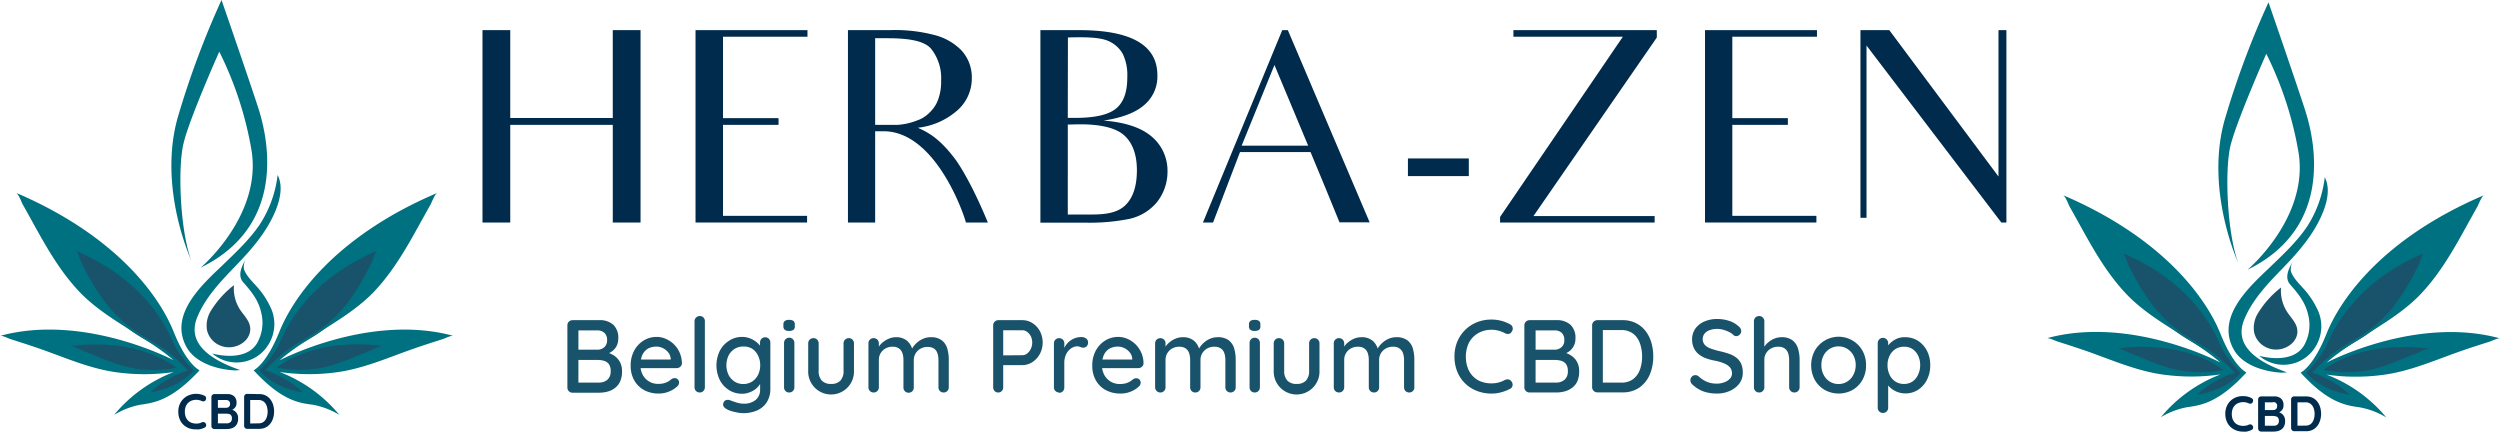 <svg xmlns="http://www.w3.org/2000/svg" viewBox="0 0 580.64 100.3">
  <g id="Calque_2" data-name="Calque 2">
    <g id="Textes">
      <g>
        <path d="M65.73,82.12c2.41-2.05,5.4-3.38,8-5.17,6-4.09,9.68-10,12.6-16,.21-.45.79-2.47,1.23-2.66C77.41,62.53,69.43,69.62,65.28,78.91a16.79,16.79,0,0,1-1.91,3.4,31.39,31.39,0,0,1-3.13,3.74s3,3.94,10.15,5.11a22.79,22.79,0,0,0-8.82-5.11A53.45,53.45,0,0,1,65.73,82.12Z" style="fill: #19536b;stroke: #19536b;stroke-miterlimit: 10"/>
        <path d="M16.24,80.42c.87-.12,2.82,1,3.67,1.33,1.07.36,2.11.82,3.17,1.26a49.37,49.37,0,0,0,6,2.1l1.08.27a27.89,27.89,0,0,0,10.81,0S32.68,78.26,16.24,80.42Z" style="fill: #19536b;stroke: #19536b;stroke-miterlimit: 10"/>
        <path d="M41.86,82.31a16.37,16.37,0,0,1-1.92-3.4c-4.15-9.29-12.13-16.38-22.31-20.66.45.19,1,2.21,1.24,2.66,2.91,6,6.57,12,12.59,16,2.63,1.79,5.62,3.12,8,5.17a51.72,51.72,0,0,1,4.16,3.93,22.7,22.7,0,0,0-8.81,5.11C42,90,45,86.05,45,86.05A32.42,32.42,0,0,1,41.86,82.31Z" style="fill: #19536b;stroke: #19536b;stroke-miterlimit: 10"/>
        <path d="M64.27,85.41a27.84,27.84,0,0,0,10.8,0l1.08-.27a48.78,48.78,0,0,0,6-2.1c1.06-.44,2.1-.9,3.17-1.26.85-.29,2.8-1.45,3.67-1.33C72.55,78.26,64.27,85.41,64.27,85.41Z" style="fill: #19536b;stroke: #19536b;stroke-miterlimit: 10"/>
        <path d="M42.63,33.29C44,27.5,50.93,12,50.93,12a82.06,82.06,0,0,1,7.49,22.93c2.46,15.21-11.81,27.23-11.81,27.23,20.42-10,15.45-30.64,13.4-37S51.45,0,51.45,0a203.37,203.37,0,0,0-9.93,26.48c-5.14,16.64,2.91,34,2.91,34C41.86,53.71,41.22,39.07,42.63,33.29Z" style="fill: #007181"/>
        <path d="M40.31,77C37.23,69.3,27.6,55,3.72,44.78,4.31,45,5,47,5.28,47.49c3.9,6.84,7.43,14.2,13.08,20.19,6.15,6.51,15.13,10.14,22,16,0,0-20.79-11-40.31-5.68.45-.12,1.92.6,2.34.74,2,.65,4.09,1.3,6.11,2,6.2,2.11,12.42,5,19.06,5.79a47.3,47.3,0,0,0,12.8-.12,33.58,33.58,0,0,0-13.86,9.95A18.25,18.25,0,0,1,32.61,94c3.17-.45,7.28-1,13.74-8C46.35,86,43.39,84.73,40.31,77ZM30.15,85.38l-1.08-.27a49.37,49.37,0,0,1-6-2.1c-1.06-.44-2.1-.9-3.17-1.26-.85-.29-2.8-1.45-3.67-1.33,16.44-2.16,24.72,5,24.72,5A27.89,27.89,0,0,1,30.15,85.38Zm4.69,5.78a22.7,22.7,0,0,1,8.81-5.11,51.72,51.72,0,0,0-4.16-3.93c-2.41-2.05-5.4-3.38-8-5.17-6-4.09-9.68-10-12.59-16-.22-.45-.79-2.47-1.24-2.66,10.18,4.28,18.16,11.37,22.31,20.66a16.37,16.37,0,0,0,1.92,3.4A32.42,32.42,0,0,0,45,86.05S42,90,34.84,91.16Z" style="fill: #007181"/>
        <path d="M64.91,83.71c6.82-5.89,15.8-9.52,22-16,5.65-6,9.19-13.35,13.08-20.19.27-.48,1-2.46,1.56-2.71C77.62,55,68,69.3,64.91,77s-6,9-6,9c6.47,7.07,10.57,7.6,13.74,8a18.25,18.25,0,0,1,6.16,2.35,33.58,33.58,0,0,0-13.86-9.95,47.3,47.3,0,0,0,12.8.12c6.64-.8,12.86-3.68,19.06-5.79,2-.69,4.07-1.34,6.11-2,.42-.14,1.89-.86,2.34-.74C85.71,72.7,64.91,83.71,64.91,83.71Zm5.48,7.45C63.2,90,60.24,86.05,60.24,86.05a31.39,31.39,0,0,0,3.13-3.74,16.79,16.79,0,0,0,1.91-3.4c4.15-9.29,12.13-16.38,22.31-20.66-.44.19-1,2.21-1.23,2.66-2.92,6-6.58,12-12.6,16-2.63,1.79-5.62,3.12-8,5.17a53.45,53.45,0,0,0-4.16,3.93A22.79,22.79,0,0,1,70.39,91.16Zm14.92-9.41c-1.07.36-2.11.82-3.17,1.26a48.78,48.78,0,0,1-6,2.1l-1.08.27a27.84,27.84,0,0,1-10.8,0s8.28-7.15,24.71-5C88.11,80.3,86.16,81.46,85.31,81.75Z" style="fill: #007181"/>
        <path d="M45.77,73.79c-2.55,6.42,4,10.08,10,12.15,0,0-1,.09-1.16.09A19.42,19.42,0,0,1,51,85.54c-3.17-.73-6.26-2.3-7.72-5-4-7.4,3.4-14.18,8.28-18.82,3.11-3,6.46-6.11,8.85-9.7a26.79,26.79,0,0,0,4.07-11.38c1.28,2.51.59,5.6-.42,8.14-2,4.94-5.44,8.95-9.24,12.88C51.25,65.36,47.62,69.14,45.77,73.79Z" style="fill: #007181"/>
        <path d="M61.84,80.76a9,9,0,0,0,.84-9.7,19.06,19.06,0,0,0-2.92-4.37c-1.16-1.32-2.52-2.56-3.11-4.19a3.65,3.65,0,0,1,.47-2.32c-1,1.65-2,3.81-.65,5.35,1.93,2.2,3.53,4.15,4.18,7a9.56,9.56,0,0,1-1,7.27c-2.83,4.51-10.36,2.3-10.36,2.3a8.7,8.7,0,0,0,12.53-1.29Z" style="fill: #007181"/>
        <path d="M49,72.15a6.54,6.54,0,0,0-.92,4.55,5.1,5.1,0,0,0,3,3.53C54.59,81.76,58.93,79,58,75.5c-.43-1.55-1.79-2.69-2.55-4.09a9,9,0,0,1-1.11-5.18A22.28,22.28,0,0,0,49,72.15Z" style="fill: #19536b"/>
      </g>
      <g>
        <path d="M139.11,74.36a4.69,4.69,0,0,1,3.35,1.08,4.13,4.13,0,0,1,1.14,3.14,3.78,3.78,0,0,1-.51,2,3.65,3.65,0,0,1-1.53,1.37,5.67,5.67,0,0,1-2.47.53l0-.89a7.31,7.31,0,0,1,1.72.22,5.49,5.49,0,0,1,1.75.74A4.15,4.15,0,0,1,143.94,84a4.39,4.39,0,0,1,.53,2.24,5.5,5.5,0,0,1-.48,2.44,3.89,3.89,0,0,1-1.29,1.53,4.71,4.71,0,0,1-1.74.78,7.86,7.86,0,0,1-1.85.22H133a1.22,1.22,0,0,1-.88-.35,1.18,1.18,0,0,1-.34-.87V75.58a1.18,1.18,0,0,1,.34-.87,1.22,1.22,0,0,1,.88-.35Zm-.36,2.38h-4.7l.29-.41v5.16l-.27-.27h4.76a2.38,2.38,0,0,0,1.52-.58A2.09,2.09,0,0,0,141,79a2.15,2.15,0,0,0-.61-1.67A2.33,2.33,0,0,0,138.75,76.74Zm.2,6.86h-4.78l.17-.19v5.66l-.19-.21h4.92a3.05,3.05,0,0,0,2-.66,2.51,2.51,0,0,0,.76-2,2.63,2.63,0,0,0-.45-1.68,2.16,2.16,0,0,0-1.13-.73A5.2,5.2,0,0,0,139,83.6Z" style="fill: #19536b"/>
        <path d="M153,91.4a6.91,6.91,0,0,1-3.45-.83,5.79,5.79,0,0,1-2.27-2.28,6.69,6.69,0,0,1-.8-3.32,7.17,7.17,0,0,1,.85-3.61,6.17,6.17,0,0,1,2.22-2.31,5.69,5.69,0,0,1,2.9-.8,5.28,5.28,0,0,1,2.23.47,6.13,6.13,0,0,1,3.2,3.24,6.43,6.43,0,0,1,.5,2.43,1.07,1.07,0,0,1-.38.79,1.24,1.24,0,0,1-.84.32h-9.34l-.58-2h9l-.46.43v-.6a2.72,2.72,0,0,0-.57-1.47,3.72,3.72,0,0,0-1.24-1,3.46,3.46,0,0,0-1.55-.36,4.25,4.25,0,0,0-1.38.23,3,3,0,0,0-1.17.73,3.46,3.46,0,0,0-.82,1.33,6.08,6.08,0,0,0-.3,2,4.64,4.64,0,0,0,.55,2.31,4,4,0,0,0,3.55,2.06,4.91,4.91,0,0,0,1.46-.18,4.27,4.27,0,0,0,1-.44c.26-.18.49-.35.68-.51a1.38,1.38,0,0,1,.7-.21,1,1,0,0,1,.74.3,1,1,0,0,1,.29.71,1.25,1.25,0,0,1-.53,1,5.9,5.9,0,0,1-1.79,1.1A6.07,6.07,0,0,1,153,91.4Z" style="fill: #19536b"/>
        <path d="M163.71,89.94a1.18,1.18,0,0,1-.34.87,1.19,1.19,0,0,1-.86.35,1.17,1.17,0,0,1-.85-.35,1.18,1.18,0,0,1-.35-.87V74.62a1.15,1.15,0,0,1,.36-.87,1.22,1.22,0,0,1,.87-.35,1.12,1.12,0,0,1,.85.35,1.2,1.2,0,0,1,.32.87Z" style="fill: #19536b"/>
        <path d="M172.31,78.25a5.22,5.22,0,0,1,1.87.33,5.76,5.76,0,0,1,1.5.86,4.84,4.84,0,0,1,1,1.06,1.85,1.85,0,0,1,.36,1l-.52,0V79.57a1.24,1.24,0,0,1,.33-.87,1.14,1.14,0,0,1,.87-.36,1.16,1.16,0,0,1,.86.35,1.24,1.24,0,0,1,.34.88V90.18a5.78,5.78,0,0,1-.87,3.3,5.08,5.08,0,0,1-2.29,1.88,8,8,0,0,1-3.13.6,7.32,7.32,0,0,1-1.42-.16,11.75,11.75,0,0,1-1.5-.37,3.18,3.18,0,0,1-.95-.43,1.56,1.56,0,0,1-.73-.67.9.9,0,0,1,0-.77,1,1,0,0,1,.64-.65,1.56,1.56,0,0,1,.94.07l.74.27a11.11,11.11,0,0,0,1.14.35,4.94,4.94,0,0,0,1.17.15,4.14,4.14,0,0,0,2.88-.89,3.06,3.06,0,0,0,1-2.4V88.3l.26.17a2.29,2.29,0,0,1-.46,1,4.62,4.62,0,0,1-1,1,5.35,5.35,0,0,1-1.37.7,4.59,4.59,0,0,1-1.59.28,5.59,5.59,0,0,1-3.06-.85,6,6,0,0,1-2.14-2.33,7.78,7.78,0,0,1,0-6.79,6,6,0,0,1,2.13-2.33A5.44,5.44,0,0,1,172.31,78.25Zm.36,2.23a3.82,3.82,0,0,0-2.07.56,4,4,0,0,0-1.39,1.55,5.25,5.25,0,0,0,0,4.47,4.11,4.11,0,0,0,1.39,1.56,3.74,3.74,0,0,0,2.07.57,3.81,3.81,0,0,0,2-.56,4,4,0,0,0,1.39-1.56,5,5,0,0,0,.5-2.25,4.91,4.91,0,0,0-.5-2.23A4,4,0,0,0,174.71,81,3.81,3.81,0,0,0,172.67,80.48Z" style="fill: #19536b"/>
        <path d="M183.27,76.86a1.56,1.56,0,0,1-1-.26,1,1,0,0,1-.32-.85v-.38a1,1,0,0,1,.34-.84,1.73,1.73,0,0,1,1-.24,1.64,1.64,0,0,1,1,.25,1,1,0,0,1,.31.83v.38a1,1,0,0,1-.32.87A1.81,1.81,0,0,1,183.27,76.86Zm1.23,13.08a1.22,1.22,0,0,1-.34.87,1.15,1.15,0,0,1-.86.35,1.17,1.17,0,0,1-.87-.35,1.21,1.21,0,0,1-.33-.87V79.66a1.18,1.18,0,0,1,.34-.87,1.19,1.19,0,0,1,.86-.35,1.15,1.15,0,0,1,.86.35,1.22,1.22,0,0,1,.34.87Z" style="fill: #19536b"/>
        <path d="M197.14,78.54a1.18,1.18,0,0,1,.86.34,1.21,1.21,0,0,1,.34.88v6.31a5.32,5.32,0,1,1-10.63,0V79.76a1.22,1.22,0,0,1,.35-.88,1.18,1.18,0,0,1,.88-.34,1.16,1.16,0,0,1,.85.34,1.22,1.22,0,0,1,.35.88v6.31a3.26,3.26,0,0,0,.73,2.33,2.84,2.84,0,0,0,2.15.77,2.87,2.87,0,0,0,2.17-.77,3.26,3.26,0,0,0,.73-2.33V79.76a1.22,1.22,0,0,1,.35-.88A1.18,1.18,0,0,1,197.14,78.54Z" style="fill: #19536b"/>
        <path d="M208,78.32a3.88,3.88,0,0,1,2.73.88A4.22,4.22,0,0,1,212,81.56l-.38-.12.17-.38a4.74,4.74,0,0,1,.95-1.26,5.24,5.24,0,0,1,1.52-1.06,4.36,4.36,0,0,1,1.9-.42,4.08,4.08,0,0,1,2.56.71A3.67,3.67,0,0,1,220,80.92a9.2,9.2,0,0,1,.36,2.66v6.36a1.22,1.22,0,0,1-.34.87,1.15,1.15,0,0,1-.86.35,1.17,1.17,0,0,1-.87-.35,1.21,1.21,0,0,1-.33-.87V83.6a5,5,0,0,0-.23-1.54A2.23,2.23,0,0,0,217,81a2.57,2.57,0,0,0-1.55-.42,3.27,3.27,0,0,0-1.68.42,3.09,3.09,0,0,0-1.13,1.11,3,3,0,0,0-.41,1.54v6.34a1.21,1.21,0,0,1-.33.87,1.18,1.18,0,0,1-.87.35,1.15,1.15,0,0,1-.86-.35,1.18,1.18,0,0,1-.34-.87V83.58a4.64,4.64,0,0,0-.23-1.53,2.23,2.23,0,0,0-.78-1.1,2.46,2.46,0,0,0-1.53-.42,3.23,3.23,0,0,0-1.66.42,3,3,0,0,0-1.11,1.1,3,3,0,0,0-.4,1.53v6.36a1.18,1.18,0,0,1-.35.87,1.15,1.15,0,0,1-.85.35,1.22,1.22,0,0,1-.88-.35,1.18,1.18,0,0,1-.34-.87V79.76a1.17,1.17,0,0,1,1.22-1.22,1.15,1.15,0,0,1,.85.34,1.22,1.22,0,0,1,.35.88v1.42l-.46.26a4.3,4.3,0,0,1,.56-1.08,4.61,4.61,0,0,1,1-1,5.41,5.41,0,0,1,1.31-.74A4.2,4.2,0,0,1,208,78.32Z" style="fill: #19536b"/>
        <path d="M237.44,74.36a4.35,4.35,0,0,1,2.35.68,5.08,5.08,0,0,1,1.73,1.86,5.73,5.73,0,0,1,0,5.3,5.17,5.17,0,0,1-1.73,1.89,4.21,4.21,0,0,1-2.35.71h-4.63l.19-.36v5.5a1.24,1.24,0,0,1-.32.87,1.13,1.13,0,0,1-.86.35,1.07,1.07,0,0,1-.82-.35,1.21,1.21,0,0,1-.33-.87V75.58a1.2,1.2,0,0,1,1.23-1.22Zm0,8.14a1.79,1.79,0,0,0,1.14-.41,3.07,3.07,0,0,0,.84-1.08,3.47,3.47,0,0,0,0-2.91,3,3,0,0,0-.84-1,1.84,1.84,0,0,0-1.14-.4h-4.68l.24-.33v6.48l-.22-.31Z" style="fill: #19536b"/>
        <path d="M246,91.16a1.18,1.18,0,0,1-.87-.35,1.15,1.15,0,0,1-.35-.87V79.76A1.18,1.18,0,0,1,246,78.54a1.15,1.15,0,0,1,.85.34,1.18,1.18,0,0,1,.35.88v2.69l-.24-1a4.36,4.36,0,0,1,4.2-3.17,1.78,1.78,0,0,1,1.08.33,1,1,0,0,1,.46.84,1.18,1.18,0,0,1-.34,1,1.08,1.08,0,0,1-.74.3,1.73,1.73,0,0,1-.7-.15,1.77,1.77,0,0,0-.79-.16,2.34,2.34,0,0,0-1,.26,3.17,3.17,0,0,0-1,.78,4,4,0,0,0-.69,1.22,4.73,4.73,0,0,0-.25,1.56v5.76a1.2,1.2,0,0,1-1.2,1.22Z" style="fill: #19536b"/>
        <path d="M260.22,91.4a7,7,0,0,1-3.46-.83,5.79,5.79,0,0,1-2.27-2.28,6.79,6.79,0,0,1-.8-3.32,7.17,7.17,0,0,1,.85-3.61,6.17,6.17,0,0,1,2.22-2.31,5.69,5.69,0,0,1,2.9-.8,5.36,5.36,0,0,1,2.24.47,6.22,6.22,0,0,1,3.69,5.67,1,1,0,0,1-.38.79,1.24,1.24,0,0,1-.84.32H255l-.57-2h9l-.46.43v-.6a2.64,2.64,0,0,0-.57-1.47,3.72,3.72,0,0,0-1.24-1,3.46,3.46,0,0,0-1.55-.36,4.25,4.25,0,0,0-1.38.23,3,3,0,0,0-1.17.73,3.46,3.46,0,0,0-.82,1.33,6.08,6.08,0,0,0-.3,2,4.75,4.75,0,0,0,.55,2.31A4,4,0,0,0,258,88.65a4.07,4.07,0,0,0,2.07.54,4.89,4.89,0,0,0,1.45-.18,4.27,4.27,0,0,0,1-.44c.26-.18.49-.35.68-.51a1.38,1.38,0,0,1,.7-.21,1,1,0,0,1,.74.3,1,1,0,0,1,.29.71,1.25,1.25,0,0,1-.53,1,5.9,5.9,0,0,1-1.79,1.1A6.06,6.06,0,0,1,260.22,91.4Z" style="fill: #19536b"/>
        <path d="M274.64,78.32a3.91,3.91,0,0,1,2.74.88,4.28,4.28,0,0,1,1.27,2.36l-.39-.12.17-.38a5,5,0,0,1,.95-1.26,5.24,5.24,0,0,1,1.52-1.06,4.43,4.43,0,0,1,1.9-.42,4.13,4.13,0,0,1,2.57.71,3.65,3.65,0,0,1,1.27,1.89,9.2,9.2,0,0,1,.36,2.66v6.36a1.18,1.18,0,0,1-.34.87,1.23,1.23,0,0,1-1.72,0,1.18,1.18,0,0,1-.34-.87V83.6a5,5,0,0,0-.23-1.54,2.18,2.18,0,0,0-.79-1.11,2.55,2.55,0,0,0-1.55-.42,3.27,3.27,0,0,0-1.68.42,3.16,3.16,0,0,0-1.13,1.11,3,3,0,0,0-.4,1.54v6.34a1.22,1.22,0,0,1-.34.87,1.15,1.15,0,0,1-.86.35,1.17,1.17,0,0,1-.87-.35,1.21,1.21,0,0,1-.33-.87V83.58a4.91,4.91,0,0,0-.23-1.53,2.23,2.23,0,0,0-.78-1.1,2.49,2.49,0,0,0-1.54-.42,3.21,3.21,0,0,0-1.65.42,3,3,0,0,0-1.52,2.63v6.36a1.18,1.18,0,0,1-.34.87,1.22,1.22,0,0,1-2.08-.87V79.76a1.22,1.22,0,0,1,.35-.88,1.27,1.27,0,0,1,1.73,0,1.21,1.21,0,0,1,.34.88v1.42l-.45.26a3.94,3.94,0,0,1,.55-1.08,4.85,4.85,0,0,1,1-1,5.41,5.41,0,0,1,1.31-.74A4.2,4.2,0,0,1,274.64,78.32Z" style="fill: #19536b"/>
        <path d="M291.39,76.86a1.61,1.61,0,0,1-1-.26,1,1,0,0,1-.31-.85v-.38a1,1,0,0,1,.34-.84,1.73,1.73,0,0,1,1-.24,1.64,1.64,0,0,1,1,.25,1,1,0,0,1,.31.83v.38a1,1,0,0,1-.32.87A1.81,1.81,0,0,1,291.39,76.86Zm1.23,13.08a1.22,1.22,0,0,1-.34.87,1.15,1.15,0,0,1-.86.35,1.17,1.17,0,0,1-.87-.35,1.21,1.21,0,0,1-.33-.87V79.66a1.18,1.18,0,0,1,.34-.87,1.19,1.19,0,0,1,.86-.35,1.15,1.15,0,0,1,.86.35,1.22,1.22,0,0,1,.34.87Z" style="fill: #19536b"/>
        <path d="M305.26,78.54a1.15,1.15,0,0,1,.85.34,1.18,1.18,0,0,1,.35.88v6.31a5.32,5.32,0,1,1-10.63,0V79.76a1.22,1.22,0,0,1,.35-.88,1.18,1.18,0,0,1,.88-.34,1.16,1.16,0,0,1,.85.34,1.22,1.22,0,0,1,.35.88v6.31A3.26,3.26,0,0,0,299,88.4a2.84,2.84,0,0,0,2.15.77,2.87,2.87,0,0,0,2.17-.77,3.26,3.26,0,0,0,.73-2.33V79.76a1.18,1.18,0,0,1,1.22-1.22Z" style="fill: #19536b"/>
        <path d="M316.14,78.32a3.88,3.88,0,0,1,2.73.88,4.22,4.22,0,0,1,1.27,2.36l-.38-.12.17-.38a4.69,4.69,0,0,1,.94-1.26,5.42,5.42,0,0,1,1.53-1.06,4.35,4.35,0,0,1,1.89-.42,4.11,4.11,0,0,1,2.57.71,3.67,3.67,0,0,1,1.28,1.89,9.57,9.57,0,0,1,.35,2.66v6.36a1.21,1.21,0,0,1-.33.87,1.24,1.24,0,0,1-1.73,0,1.21,1.21,0,0,1-.33-.87V83.6a5,5,0,0,0-.23-1.54,2.25,2.25,0,0,0-.8-1.11,2.51,2.51,0,0,0-1.54-.42,3.27,3.27,0,0,0-1.68.42,3.09,3.09,0,0,0-1.13,1.11,3,3,0,0,0-.41,1.54v6.34a1.21,1.21,0,0,1-.33.87,1.18,1.18,0,0,1-.87.35,1.15,1.15,0,0,1-.86-.35,1.18,1.18,0,0,1-.34-.87V83.58a4.91,4.91,0,0,0-.23-1.53,2.23,2.23,0,0,0-.78-1.1,2.48,2.48,0,0,0-1.53-.42,3.23,3.23,0,0,0-1.66.42,3,3,0,0,0-1.11,1.1,3,3,0,0,0-.4,1.53v6.36a1.18,1.18,0,0,1-.35.87,1.17,1.17,0,0,1-.85.35,1.22,1.22,0,0,1-.88-.35,1.18,1.18,0,0,1-.34-.87V79.76A1.17,1.17,0,0,1,311,78.54a1.16,1.16,0,0,1,.85.34,1.22,1.22,0,0,1,.35.88v1.42l-.46.26a4.6,4.6,0,0,1,.55-1.08,4.66,4.66,0,0,1,1-1,5.54,5.54,0,0,1,1.3-.74A4.26,4.26,0,0,1,316.14,78.32Z" style="fill: #19536b"/>
        <path d="M350.72,75.32a1.07,1.07,0,0,1,.61.82,1.18,1.18,0,0,1-.3,1,.88.88,0,0,1-.67.42,1.46,1.46,0,0,1-.84-.18,6.84,6.84,0,0,0-1.45-.57,5.81,5.81,0,0,0-1.62-.22,6.17,6.17,0,0,0-2.46.46,5.62,5.62,0,0,0-1.89,1.27,5.45,5.45,0,0,0-1.21,1.94,7.85,7.85,0,0,0,0,5.18,5.52,5.52,0,0,0,1.26,2,4.93,4.93,0,0,0,1.89,1.2,6.78,6.78,0,0,0,2.37.4,6.53,6.53,0,0,0,1.59-.19,6.07,6.07,0,0,0,1.48-.58,1.43,1.43,0,0,1,.84-.15,1.06,1.06,0,0,1,.69.42,1.24,1.24,0,0,1,.29,1,1,1,0,0,1-.6.77,8,8,0,0,1-1.32.58,9.55,9.55,0,0,1-1.46.39,8.47,8.47,0,0,1-1.51.13,9.17,9.17,0,0,1-3.28-.58,8.14,8.14,0,0,1-2.74-1.68,7.88,7.88,0,0,1-1.88-2.71,9.2,9.2,0,0,1-.7-3.67,8.85,8.85,0,0,1,.65-3.41,8.26,8.26,0,0,1,1.81-2.71A8.4,8.4,0,0,1,343,74.85a9,9,0,0,1,3.41-.63,8.87,8.87,0,0,1,2.24.28A9.08,9.08,0,0,1,350.72,75.32Z" style="fill: #19536b"/>
        <path d="M361.42,74.36a4.7,4.7,0,0,1,3.35,1.08,4.13,4.13,0,0,1,1.14,3.14,3.69,3.69,0,0,1-.52,2,3.57,3.57,0,0,1-1.52,1.37,5.71,5.71,0,0,1-2.47.53l0-.89a7.31,7.31,0,0,1,1.72.22,5.59,5.59,0,0,1,1.75.74A4.24,4.24,0,0,1,366.25,84a4.39,4.39,0,0,1,.52,2.24,5.5,5.5,0,0,1-.48,2.44A3.87,3.87,0,0,1,365,90.16a4.86,4.86,0,0,1-1.74.78,7.86,7.86,0,0,1-1.85.22h-6.14a1.21,1.21,0,0,1-.88-.35,1.18,1.18,0,0,1-.35-.87V75.58a1.18,1.18,0,0,1,.35-.87,1.21,1.21,0,0,1,.88-.35Zm-.36,2.38h-4.7l.29-.41v5.16l-.27-.27h4.75a2.38,2.38,0,0,0,1.53-.58,2.09,2.09,0,0,0,.66-1.67,2.19,2.19,0,0,0-.61-1.67A2.33,2.33,0,0,0,361.06,76.74Zm.19,6.86h-4.77l.17-.19v5.66l-.2-.21h4.92a3,3,0,0,0,2-.66,2.48,2.48,0,0,0,.77-2,2.63,2.63,0,0,0-.45-1.68,2.16,2.16,0,0,0-1.13-.73A5.22,5.22,0,0,0,361.25,83.6Z" style="fill: #19536b"/>
        <path d="M376.83,74.36a6.81,6.81,0,0,1,3.08.66,6.53,6.53,0,0,1,2.25,1.82,8.24,8.24,0,0,1,1.37,2.69,11.36,11.36,0,0,1,.45,3.23,10.79,10.79,0,0,1-.81,4.24,7.1,7.1,0,0,1-2.4,3,6.65,6.65,0,0,1-3.94,1.13H371a1.2,1.2,0,0,1-1.22-1.22V75.58A1.2,1.2,0,0,1,371,74.36Zm-.24,14.5a4.31,4.31,0,0,0,2.75-.84,4.83,4.83,0,0,0,1.56-2.22,9,9,0,0,0,.49-3,9.12,9.12,0,0,0-.28-2.3,5.9,5.9,0,0,0-.86-2,4.16,4.16,0,0,0-1.49-1.34,4.43,4.43,0,0,0-2.17-.5h-4.54l.22-.19V89.1l-.14-.24Z" style="fill: #19536b"/>
        <path d="M398.77,91.4a9.4,9.4,0,0,1-3.08-.47,7.43,7.43,0,0,1-2.56-1.57,1.42,1.42,0,0,1-.4-.49,1.28,1.28,0,0,1-.13-.57,1.17,1.17,0,0,1,.33-.81,1.12,1.12,0,0,1,.84-.36,1.16,1.16,0,0,1,.72.26,6.76,6.76,0,0,0,1.91,1.27,5.85,5.85,0,0,0,2.34.44,4.84,4.84,0,0,0,1.77-.32,3.18,3.18,0,0,0,1.28-.84,1.76,1.76,0,0,0,.48-1.22,2.2,2.2,0,0,0-.5-1.42,3.8,3.8,0,0,0-1.41-.93,10.59,10.59,0,0,0-2.22-.63,12,12,0,0,1-2.16-.62,5.58,5.58,0,0,1-1.62-1,4,4,0,0,1-1-1.41,4.55,4.55,0,0,1-.36-1.87,4.24,4.24,0,0,1,.77-2.53,4.91,4.91,0,0,1,2.09-1.64,7.25,7.25,0,0,1,3-.58,8.5,8.5,0,0,1,2.84.47,5.68,5.68,0,0,1,2.13,1.26,1.41,1.41,0,0,1,.58,1.08,1.15,1.15,0,0,1-.35.81,1.08,1.08,0,0,1-.8.36.88.88,0,0,1-.58-.19,3.83,3.83,0,0,0-1-.73,7.61,7.61,0,0,0-1.38-.54,5.16,5.16,0,0,0-1.41-.22,5,5,0,0,0-1.84.3,2.71,2.71,0,0,0-1.18.82,2.1,2.1,0,0,0,.06,2.57,3.45,3.45,0,0,0,1.31.84,17.73,17.73,0,0,0,1.92.59,20.3,20.3,0,0,1,2.36.64,5.92,5.92,0,0,1,1.77.93,3.69,3.69,0,0,1,1.1,1.4,5,5,0,0,1,.38,2.09,4.08,4.08,0,0,1-.81,2.52,5.46,5.46,0,0,1-2.15,1.68A7.15,7.15,0,0,1,398.77,91.4Z" style="fill: #19536b"/>
        <path d="M413.74,78.32a4.11,4.11,0,0,1,2.57.71,3.74,3.74,0,0,1,1.28,1.91,8.82,8.82,0,0,1,.38,2.64v6.36a1.18,1.18,0,0,1-.35.87,1.17,1.17,0,0,1-.85.35,1.2,1.2,0,0,1-1.23-1.22V83.58a4.91,4.91,0,0,0-.23-1.53,2.23,2.23,0,0,0-.78-1.1,2.52,2.52,0,0,0-1.56-.42,3.25,3.25,0,0,0-1.66.42,2.94,2.94,0,0,0-1.53,2.63v6.36a1.18,1.18,0,0,1-.35.87,1.15,1.15,0,0,1-.85.35,1.22,1.22,0,0,1-.88-.35,1.18,1.18,0,0,1-.34-.87V74.62a1.18,1.18,0,0,1,.34-.87,1.22,1.22,0,0,1,.88-.35,1.15,1.15,0,0,1,.85.35,1.18,1.18,0,0,1,.35.87v6.56l-.43.24a3.72,3.72,0,0,1,.56-1.08,4.73,4.73,0,0,1,1-1,4.89,4.89,0,0,1,1.3-.73A4.21,4.21,0,0,1,413.74,78.32Z" style="fill: #19536b"/>
        <path d="M433.4,84.85a6.71,6.71,0,0,1-.84,3.39,6.12,6.12,0,0,1-2.28,2.32,6.67,6.67,0,0,1-6.48,0,6.25,6.25,0,0,1-2.3-2.32,7.24,7.24,0,0,1,0-6.81,6.35,6.35,0,0,1,2.3-2.33,6.34,6.34,0,0,1,8.76,2.33A6.77,6.77,0,0,1,433.4,84.85Zm-2.4,0a4.72,4.72,0,0,0-.53-2.29A4,4,0,0,0,429,81a3.74,3.74,0,0,0-2-.55,3.81,3.81,0,0,0-2,.55,3.93,3.93,0,0,0-1.44,1.53,4.72,4.72,0,0,0-.53,2.29,4.67,4.67,0,0,0,.53,2.25A3.89,3.89,0,0,0,425,88.64a3.81,3.81,0,0,0,2,.55,3.74,3.74,0,0,0,2-.55,3.94,3.94,0,0,0,1.43-1.54A4.67,4.67,0,0,0,431,84.85Z" style="fill: #19536b"/>
        <path d="M442.47,78.32a5.43,5.43,0,0,1,3,.84,6,6,0,0,1,2.07,2.29,7.13,7.13,0,0,1,.77,3.37,7.28,7.28,0,0,1-.77,3.4,6,6,0,0,1-2.06,2.32,5.45,5.45,0,0,1-4.66.55,5.48,5.48,0,0,1-1.44-.76,5.35,5.35,0,0,1-1-1,2.72,2.72,0,0,1-.49-1l.65-.34v6.7a1.18,1.18,0,0,1-.35.87,1.17,1.17,0,0,1-.85.35,1.21,1.21,0,0,1-.88-.35,1.18,1.18,0,0,1-.35-.87v-15a1.21,1.21,0,0,1,.35-.86,1.18,1.18,0,0,1,.88-.36,1.14,1.14,0,0,1,.85.36,1.21,1.21,0,0,1,.35.86v1.66l-.39-.22a2.13,2.13,0,0,1,.46-1,5.37,5.37,0,0,1,1-.92,5.07,5.07,0,0,1,1.35-.7A4.83,4.83,0,0,1,442.47,78.32Zm-.27,2.21a3.6,3.6,0,0,0-2,.56,3.88,3.88,0,0,0-1.33,1.53,4.85,4.85,0,0,0-.48,2.2,5,5,0,0,0,.48,2.22,3.71,3.71,0,0,0,1.33,1.56,3.53,3.53,0,0,0,2,.57,3.41,3.41,0,0,0,2-.57A3.76,3.76,0,0,0,445.49,87a5,5,0,0,0,.48-2.22,4.89,4.89,0,0,0-.48-2.19,3.9,3.9,0,0,0-1.32-1.54A3.48,3.48,0,0,0,442.2,80.53Z" style="fill: #19536b"/>
      </g>
      <g>
        <path d="M148.77,7V51.68h-6.45V29H118.51V51.68h-6.45V7h6.45v20.4h23.81V7Z" style="fill: #002b4c"/>
        <path d="M173.75,50.13h13.7v1.55H161.54V7h26V8.53H167.92V27.44h12.9V29h-12.9V50.13Z" style="fill: #002b4c"/>
        <path d="M206.67,7A36,36,0,0,1,216.9,8.1a13.47,13.47,0,0,1,6.39,3.59,9.24,9.24,0,0,1,2.42,6.39,9.89,9.89,0,0,1-3.16,7.38,16.65,16.65,0,0,1-9.37,4.21c1.8.87,4.78,2,8.87,7.57,0,0,3.29,4.46,7.38,14.44h-5.09c-.49-2-7.06-21.2-19.15-21.2h-1.93v21.2h-6.32V7Zm1.8,22a14.91,14.91,0,0,0,4.47-1,7.51,7.51,0,0,0,3.1-2,7.56,7.56,0,0,0,1.86-2.92,11.83,11.83,0,0,0,.68-4.4,10.9,10.9,0,0,0-2.3-7.32c-1.55-1.85-5.08-2.48-10.23-2.48h-2.79V29Z" style="fill: #002b4c"/>
        <path d="M241.64,7h9c12.09,0,18.17,3.48,18.17,10.48a8.62,8.62,0,0,1-3.17,7c-2,1.73-5.2,2.91-9.36,3.53,5,.37,8.74,1.61,11.22,3.72a10.36,10.36,0,0,1,3.66,8A11.43,11.43,0,0,1,268.67,47a11.54,11.54,0,0,1-6.38,3.84,46.7,46.7,0,0,1-10.36.87H241.64ZM248,27.38h1.67c4.71,0,7.87-.74,9.61-2.23s2.54-3.85,2.54-7.19a11.39,11.39,0,0,0-1-5.34,6.9,6.9,0,0,0-3-2.91c-1.36-.74-3.59-1.05-6.88-1.05-.87,0-2.17,0-2.91.06Zm0,22.44h5.64c3.47,0,6.07-.49,7.81-2.23s2.6-4.46,2.6-8.06-1-6.32-2.91-8.06-5.39-2.6-10.35-2.6c-.81,0-2,.06-2.79.06Z" style="fill: #002b4c"/>
        <path d="M304.38,35.32H288l-6.26,16.36h-2.35L297.81,7h1.3l19,44.64h-7l-3.35-8.18Zm-.55-1.49L296,15.1l-7.62,18.73Z" style="fill: #002b4c"/>
        <path d="M327,36.8h14.14v4.1H327Z" style="fill: #002b4c"/>
        <path d="M384.3,50.19v1.49H348.4v-1.3L376.92,8.53H351.5V7h33.3V8.72L356.15,50.19H384.3Z" style="fill: #002b4c"/>
        <path d="M408.17,50.13h13.7v1.55H396V7h26V8.53H402.34V27.44h12.9V29h-12.9V50.13Z" style="fill: #002b4c"/>
        <path d="M466,7V51.68h-1.18l-31.31-41.1v40H432.1V7h6.7L464.16,41V7Z" style="fill: #002b4c"/>
      </g>
      <g>
        <path d="M47.51,91.92a.65.65,0,0,1,.36.48.75.75,0,0,1-.17.59.51.51,0,0,1-.39.23.83.83,0,0,1-.48-.09,3.72,3.72,0,0,0-.59-.2,3.3,3.3,0,0,0-.64-.07,3,3,0,0,0-1.12.2,2.34,2.34,0,0,0-.84.56,2.43,2.43,0,0,0-.53.87,3.21,3.21,0,0,0-.18,1.1,3.52,3.52,0,0,0,.2,1.23,2.42,2.42,0,0,0,.56.87,2.32,2.32,0,0,0,.85.52,3.32,3.32,0,0,0,1.06.17,3.26,3.26,0,0,0,.62-.06,2.32,2.32,0,0,0,.61-.21.82.82,0,0,1,.48-.08.59.59,0,0,1,.4.24.73.73,0,0,1,.17.6.65.65,0,0,1-.36.45,4.23,4.23,0,0,1-.62.25c-.21.06-.42.11-.64.15a4.89,4.89,0,0,1-.66,0A4.66,4.66,0,0,1,44,99.5a4,4,0,0,1-1.33-.79,3.61,3.61,0,0,1-.92-1.3,4.48,4.48,0,0,1-.34-1.82,4.29,4.29,0,0,1,.31-1.65,3.72,3.72,0,0,1,.87-1.3,3.86,3.86,0,0,1,1.33-.86,4.32,4.32,0,0,1,1.67-.31,4.21,4.21,0,0,1,1,.12A4.47,4.47,0,0,1,47.51,91.92Z" style="fill: #002b4c"/>
        <path d="M52.73,91.53a2.3,2.3,0,0,1,1.66.52,2,2,0,0,1,.55,1.55,1.66,1.66,0,0,1-1.06,1.59,3.27,3.27,0,0,1-1.29.23l0-.52a4.35,4.35,0,0,1,.82.09,3.43,3.43,0,0,1,.9.35,2,2,0,0,1,1,1.84,2.8,2.8,0,0,1-.25,1.25,2,2,0,0,1-.66.76,2.37,2.37,0,0,1-.87.36,4,4,0,0,1-.89.1H49.81a.69.69,0,0,1-.51-.2.69.69,0,0,1-.2-.51v-6.7a.68.68,0,0,1,.71-.71Zm-.21,1.37H50.46l.15-.19v2.1l-.14-.1h2.09a.91.91,0,0,0,.6-.22.78.78,0,0,0,.27-.64.91.91,0,0,0-.25-.72A1,1,0,0,0,52.52,92.9Zm.1,3.18H50.51l.1-.09v2.44l-.12-.11H52.7a1.23,1.23,0,0,0,.85-.29,1.12,1.12,0,0,0,.31-.85,1.08,1.08,0,0,0-.21-.75.89.89,0,0,0-.5-.29A2.61,2.61,0,0,0,52.62,96.08Z" style="fill: #002b4c"/>
        <path d="M60.18,91.53a3.36,3.36,0,0,1,1.49.31,3,3,0,0,1,1.09.88,3.94,3.94,0,0,1,.68,1.3,5.32,5.32,0,0,1,.22,1.57,5,5,0,0,1-.4,2,3.57,3.57,0,0,1-1.18,1.47,3.23,3.23,0,0,1-1.9.54H57.41a.69.69,0,0,1-.51-.2.69.69,0,0,1-.2-.51v-6.7a.68.68,0,0,1,.71-.71Zm-.11,6.79a1.84,1.84,0,0,0,1.19-.38,2.11,2.11,0,0,0,.68-1,4.15,4.15,0,0,0,.22-1.35,4.42,4.42,0,0,0-.13-1,2.63,2.63,0,0,0-.37-.87,1.84,1.84,0,0,0-.65-.59,1.9,1.9,0,0,0-.94-.23H58l.11-.1v5.69l-.07-.13Z" style="fill: #002b4c"/>
      </g>
      <g>
        <path d="M541.15,82.66c2.41-2.06,5.4-3.39,8-5.18,6-4.08,9.68-10,12.6-16,.21-.44.79-2.47,1.23-2.65-10.17,4.28-18.16,11.36-22.31,20.65a16.53,16.53,0,0,1-1.91,3.4,31.2,31.2,0,0,1-3.13,3.75s3,3.93,10.15,5.1a22.84,22.84,0,0,0-8.82-5.1A51.62,51.62,0,0,1,541.15,82.66Z" style="fill: #19536b;stroke: #19536b;stroke-miterlimit: 10"/>
        <path d="M491.66,81c.87-.11,2.82,1,3.67,1.34,1.08.36,2.12.82,3.17,1.25a47.91,47.91,0,0,0,6,2.11l1.07.26a27.89,27.89,0,0,0,10.81,0S508.1,78.8,491.66,81Z" style="fill: #19536b;stroke: #19536b;stroke-miterlimit: 10"/>
        <path d="M517.28,82.84a16.57,16.57,0,0,1-1.92-3.4c-4.15-9.29-12.13-16.37-22.31-20.65.45.18,1,2.21,1.24,2.65,2.91,6.06,6.57,12,12.59,16,2.63,1.79,5.62,3.12,8,5.18a50,50,0,0,1,4.16,3.93,22.75,22.75,0,0,0-8.81,5.1c7.19-1.17,10.14-5.1,10.14-5.1A32.22,32.22,0,0,1,517.28,82.84Z" style="fill: #19536b;stroke: #19536b;stroke-miterlimit: 10"/>
        <path d="M539.69,86a27.84,27.84,0,0,0,10.8,0l1.08-.26a47.21,47.21,0,0,0,6-2.11c1.06-.43,2.1-.89,3.18-1.25.84-.29,2.79-1.45,3.66-1.34C548,78.8,539.69,86,539.69,86Z" style="fill: #19536b;stroke: #19536b;stroke-miterlimit: 10"/>
        <path d="M518.05,33.82c1.42-5.78,8.31-21.33,8.31-21.33a82.06,82.06,0,0,1,7.49,22.92C536.3,50.63,522,62.65,522,62.65c20.42-10,15.45-30.64,13.4-37S526.87.54,526.87.54A203.52,203.52,0,0,0,516.94,27c-5.13,16.65,2.91,34.05,2.91,34.05C517.28,54.25,516.64,39.61,518.05,33.82Z" style="fill: #007181"/>
        <path d="M515.73,77.55c-3.08-7.72-12.7-22-36.59-32.23.59.25,1.29,2.22,1.56,2.7,3.9,6.84,7.43,14.2,13.09,20.2,6.14,6.51,15.13,10.13,21.94,16,0,0-20.79-11-40.31-5.67.45-.12,1.92.6,2.34.73,2,.65,4.09,1.3,6.11,2,6.21,2.12,12.42,5,19.06,5.79a47.3,47.3,0,0,0,12.8-.11,33.61,33.61,0,0,0-13.86,9.94A18.21,18.21,0,0,1,508,94.57c3.17-.45,7.28-1,13.74-8.06C521.77,86.51,518.81,85.26,515.73,77.55Zm-10.16,8.36-1.07-.26a47.91,47.91,0,0,1-6-2.11c-1.05-.43-2.09-.89-3.17-1.25-.85-.29-2.8-1.45-3.67-1.34,16.44-2.15,24.72,5,24.72,5A27.89,27.89,0,0,1,505.57,85.91Zm4.69,5.78a22.75,22.75,0,0,1,8.81-5.1,50,50,0,0,0-4.16-3.93c-2.41-2.06-5.4-3.39-8-5.18-6-4.08-9.68-10-12.59-16-.22-.44-.79-2.47-1.24-2.65,10.18,4.28,18.16,11.36,22.31,20.65a16.57,16.57,0,0,0,1.92,3.4,32.22,32.22,0,0,0,3.12,3.75S517.45,90.52,510.26,91.69Z" style="fill: #007181"/>
        <path d="M540.33,84.24c6.82-5.89,15.8-9.51,21.95-16,5.66-6,9.19-13.36,13.08-20.2.28-.48,1-2.45,1.56-2.7C553,55.53,543.41,69.83,540.33,77.55s-6,9-6,9c6.47,7.08,10.58,7.61,13.74,8.06a18.11,18.11,0,0,1,6.16,2.34A33.61,33.61,0,0,0,540.33,87a47.3,47.3,0,0,0,12.8.11c6.64-.79,12.86-3.67,19.06-5.79,2-.69,4.07-1.34,6.11-2,.42-.13,1.89-.85,2.34-.73C561.13,73.24,540.33,84.24,540.33,84.24Zm5.48,7.45c-7.19-1.17-10.15-5.1-10.15-5.1a31.2,31.2,0,0,0,3.13-3.75,16.53,16.53,0,0,0,1.91-3.4c4.15-9.29,12.14-16.37,22.31-20.65-.44.18-1,2.21-1.23,2.65-2.92,6.06-6.57,12-12.6,16-2.63,1.79-5.62,3.12-8,5.18A51.62,51.62,0,0,0,537,86.59,22.84,22.84,0,0,1,545.81,91.69Zm14.93-9.4c-1.08.36-2.12.82-3.18,1.25a47.21,47.21,0,0,1-6,2.11l-1.08.26a27.84,27.84,0,0,1-10.8,0S548,78.8,564.4,81C563.53,80.84,561.58,82,560.74,82.29Z" style="fill: #007181"/>
        <path d="M521.19,74.33c-2.55,6.42,4,10.08,10,12.15,0,0-1,.09-1.16.08a18.7,18.7,0,0,1-3.57-.49c-3.17-.73-6.26-2.29-7.72-5-4-7.4,3.4-14.18,8.28-18.83,3.12-3,6.46-6.1,8.86-9.69a26.78,26.78,0,0,0,4.06-11.38c1.29,2.51.59,5.59-.42,8.13-2,4.95-5.44,8.95-9.24,12.89C526.67,65.9,523.05,69.67,521.19,74.33Z" style="fill: #007181"/>
        <path d="M537.26,81.29a9,9,0,0,0,.84-9.7,19.22,19.22,0,0,0-2.92-4.36c-1.16-1.32-2.52-2.57-3.11-4.2a3.66,3.66,0,0,1,.47-2.32c-1,1.66-2,3.81-.65,5.35,1.93,2.2,3.53,4.16,4.18,7a9.54,9.54,0,0,1-1,7.27c-2.83,4.52-10.37,2.3-10.37,2.3a8.68,8.68,0,0,0,12.53-1.29Z" style="fill: #007181"/>
        <path d="M524.46,72.69a6.51,6.51,0,0,0-.92,4.54,5.1,5.1,0,0,0,3,3.53c3.52,1.54,7.87-1.27,6.91-4.73-.43-1.54-1.79-2.68-2.55-4.09a9.07,9.07,0,0,1-1.11-5.17A22.12,22.12,0,0,0,524.46,72.69Z" style="fill: #19536b"/>
      </g>
      <g>
        <path d="M522.93,92.46a.64.64,0,0,1,.36.48.73.73,0,0,1-.17.59.54.54,0,0,1-.39.23.91.91,0,0,1-.48-.09,2.93,2.93,0,0,0-.59-.2,2.67,2.67,0,0,0-.64-.07,3,3,0,0,0-1.12.2,2.34,2.34,0,0,0-.84.56,2.31,2.31,0,0,0-.53.86,3.27,3.27,0,0,0-.18,1.11,3.52,3.52,0,0,0,.2,1.23,2.77,2.77,0,0,0,.56.87,2.38,2.38,0,0,0,.85.51,3.06,3.06,0,0,0,1.06.17,3.36,3.36,0,0,0,.63-.06,1.93,1.93,0,0,0,.6-.2.83.83,0,0,1,.48-.09.64.64,0,0,1,.4.25.71.71,0,0,1,.17.59.59.59,0,0,1-.36.45,3.35,3.35,0,0,1-.62.25,3.5,3.5,0,0,1-.64.15,3.67,3.67,0,0,1-.66,0,4.65,4.65,0,0,1-1.59-.26,4.08,4.08,0,0,1-1.33-.79,3.65,3.65,0,0,1-.92-1.31,4.43,4.43,0,0,1-.34-1.81,4.22,4.22,0,0,1,.31-1.65,3.76,3.76,0,0,1,.87-1.31,4,4,0,0,1,1.33-.85A4.32,4.32,0,0,1,521,92a4.79,4.79,0,0,1,1,.11A4,4,0,0,1,522.93,92.46Z" style="fill: #002b4c"/>
        <path d="M528.15,92.07a2.3,2.3,0,0,1,1.66.52,2,2,0,0,1,.55,1.54,1.74,1.74,0,0,1-.27,1,1.76,1.76,0,0,1-.79.64A3.23,3.23,0,0,1,528,96l0-.52a3.8,3.8,0,0,1,.83.1,3.17,3.17,0,0,1,.89.35,2,2,0,0,1,.72.69,2.11,2.11,0,0,1,.29,1.15,2.67,2.67,0,0,1-.25,1.25,1.94,1.94,0,0,1-.66.75,2.57,2.57,0,0,1-.87.37,4.67,4.67,0,0,1-.89.1h-2.89a.72.72,0,0,1-.71-.71V92.77a.66.66,0,0,1,.21-.5.65.65,0,0,1,.5-.2Zm-.2,1.37h-2.07l.15-.19v2.1l-.14-.11H528a.89.89,0,0,0,.6-.22.76.76,0,0,0,.27-.63.83.83,0,0,0-.9-1Zm.09,3.17h-2.11l.1-.09V99l-.12-.12h2.21a1.21,1.21,0,0,0,.85-.28,1.08,1.08,0,0,0,.31-.85,1.13,1.13,0,0,0-.21-.76.91.91,0,0,0-.5-.29A2.61,2.61,0,0,0,528,96.61Z" style="fill: #002b4c"/>
        <path d="M535.6,92.07a3.36,3.36,0,0,1,1.49.31,3.22,3.22,0,0,1,1.1.87,4.11,4.11,0,0,1,.67,1.3,5.44,5.44,0,0,1,.23,1.58,5,5,0,0,1-.41,2,3.38,3.38,0,0,1-1.18,1.47,3.16,3.16,0,0,1-1.9.55h-2.77a.72.72,0,0,1-.71-.71V92.77a.66.66,0,0,1,.21-.5.65.65,0,0,1,.5-.2Zm-.11,6.78a1.82,1.82,0,0,0,1.19-.37,2.16,2.16,0,0,0,.68-1,3.94,3.94,0,0,0,.22-1.35,3.9,3.9,0,0,0-.13-1,2.63,2.63,0,0,0-.37-.87,2,2,0,0,0-.65-.6,1.89,1.89,0,0,0-.94-.22h-2l.11-.1V99l-.07-.13Z" style="fill: #002b4c"/>
      </g>
    </g>
  </g>
</svg>
